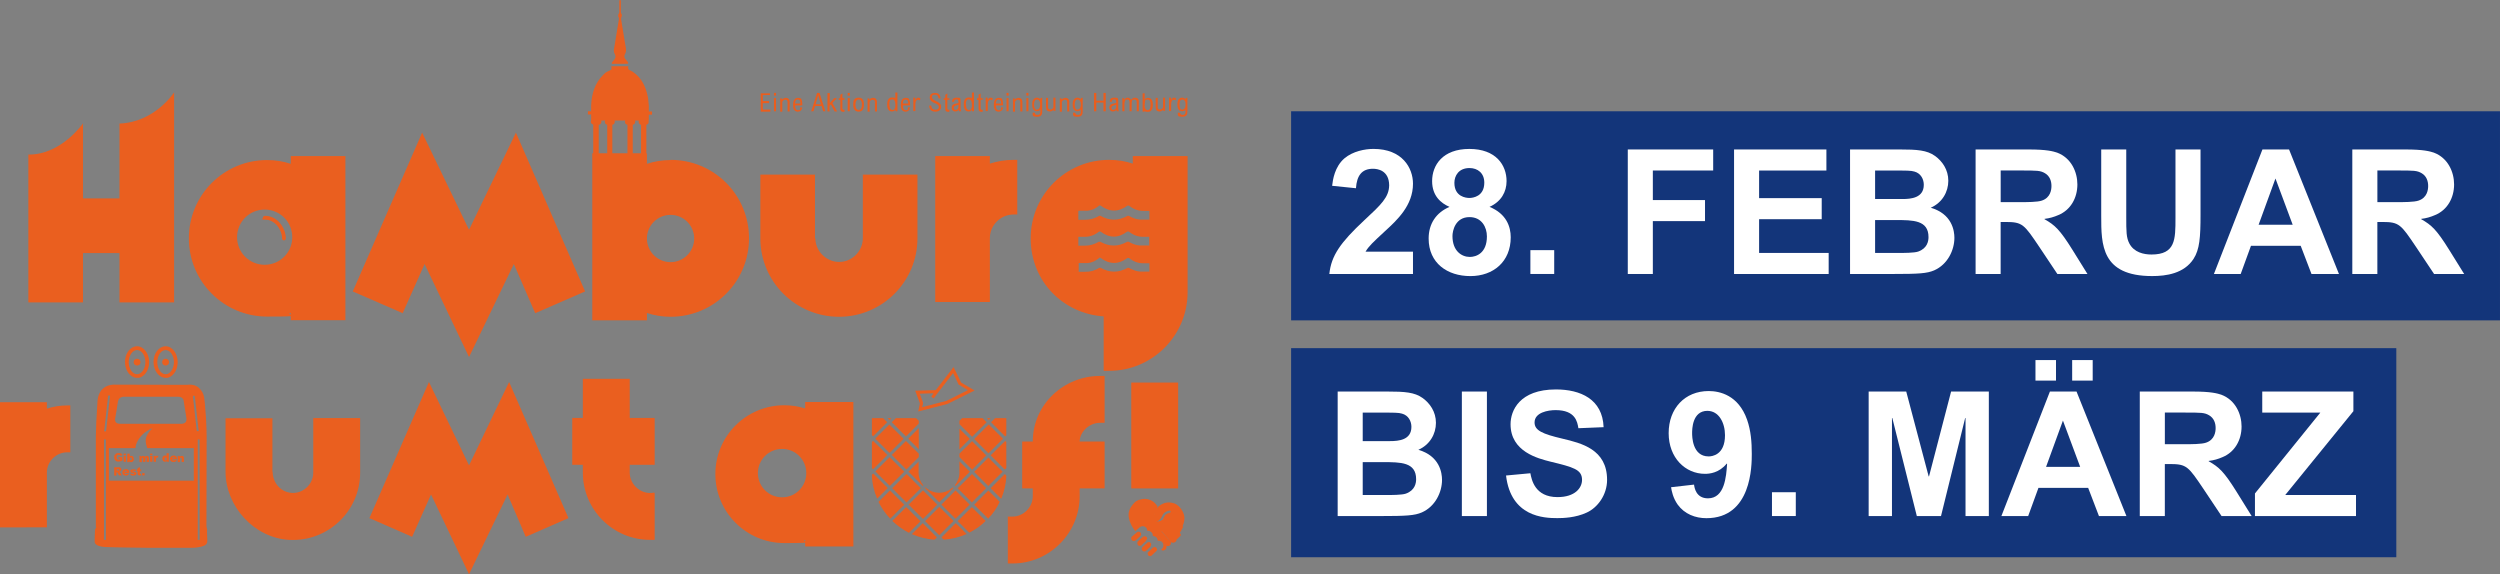 <?xml version="1.0" encoding="UTF-8"?>
<svg xmlns="http://www.w3.org/2000/svg" xmlns:xlink="http://www.w3.org/1999/xlink" id="uuid-1949316f-eb39-4ccc-acc2-9e0de634498a" data-name="Ebene 2" viewBox="0 0 1322.41 303.76">
  <rect x="0" y="0" width="1322.41" height="303.76" fill="#808080" stroke="none"/>
  <defs>
    <style>
      .uuid-2168cf12-a746-4970-b95a-bc4d838e67c8 {
        fill: none;
      }

      .uuid-d6838c94-ef71-47fd-b1e9-2494cb085b76 {
        fill: #13357a;
      }

      .uuid-4f08165c-056f-4ed6-af4c-0adafff992df {
        clip-path: url(#uuid-67ac8758-1161-4df0-84df-ff62760521db);
      }

      .uuid-b6e5f610-ee99-4db5-b759-0a72004ce337 {
        fill: #fff;
      }

      .uuid-695073ef-5aeb-4a35-8623-4d41293c26ef {
        fill: #ea5d1d;
      }

      .uuid-112e43de-bc0e-4e7c-914e-018513fb8bde {
        fill: #ea5f1f;
      }
    </style>
    <symbol id="uuid-1c85ff65-3d13-4b90-89a6-54d223c5f80d" data-name="HRA-Augen 2" viewBox="0 0 27.9 16.8">
      <g>
        <path class="uuid-112e43de-bc0e-4e7c-914e-018513fb8bde" d="M6.4.1C2.9.1,0,3.9,0,8.5s2.9,8.3,6.4,8.3,6.4-3.8,6.4-8.4S9.9,0,6.4,0v.1ZM6.4,14.8c-2.4,0-4.4-2.9-4.4-6.4S4,2,6.4,2s4.4,2.9,4.4,6.4-2,6.4-4.4,6.4Z"></path>
        <path class="uuid-112e43de-bc0e-4e7c-914e-018513fb8bde" d="M21.5.1c-3.5,0-6.4,3.8-6.4,8.4s2.9,8.3,6.4,8.3,6.4-3.8,6.4-8.4S25,0,21.5,0v.1ZM21.5,14.8c-2.4,0-4.4-2.9-4.4-6.4s2-6.4,4.4-6.4,4.4,2.9,4.4,6.4-2,6.4-4.4,6.4Z"></path>
        <circle class="uuid-112e43de-bc0e-4e7c-914e-018513fb8bde" cx="6.4" cy="8.4" r="1.8"></circle>
        <circle class="uuid-112e43de-bc0e-4e7c-914e-018513fb8bde" cx="21.5" cy="8.4" r="1.8"></circle>
      </g>
    </symbol>
    <clipPath id="uuid-67ac8758-1161-4df0-84df-ff62760521db">
      <rect class="uuid-2168cf12-a746-4970-b95a-bc4d838e67c8" x="66.1" y="183.16" width="27.9" height="16.7"></rect>
    </clipPath>
  </defs>
  <g id="uuid-ea2d4dbe-46ca-40f7-a895-2cc14dcfaf47" data-name="Ebene 1">
    <g>
      <path class="uuid-112e43de-bc0e-4e7c-914e-018513fb8bde" d="M63.2,104.86v-39.5c18.8-.7,28.9-16.5,28.9-16.5v111.1h-28.9v-26.1h-19.3v26.1H15v-78.2c17.4.2,28.9-16.5,28.9-16.5v39.7h19.3v-.1Z"></path>
      <polygon class="uuid-112e43de-bc0e-4e7c-914e-018513fb8bde" points="223.3 70.16 248.1 121.56 272.9 70.16 309.5 154.16 283.1 165.66 271.8 139.66 248.1 188.86 224.6 139.66 213 165.66 186.6 154.16 223.3 70.16"></polygon>
      <path class="uuid-112e43de-bc0e-4e7c-914e-018513fb8bde" d="M431.3,126.06c0,6.8,5.8,12.5,12.6,12.5s12.5-5.7,12.5-12.5v-33.7h28.9v33.7c0,22.9-18.6,41.5-41.5,41.5s-41.6-18.5-41.6-41.5v-33.7h28.9v33.7h.2Z"></path>
      <path class="uuid-112e43de-bc0e-4e7c-914e-018513fb8bde" d="M523.6,82.66v3.9c3.9-1.3,8.1-2,12.6-2h1.9v28.9h-1.9c-7.1,0-12.6,5.8-12.6,12.5v33.8h-28.9v-77.2h28.9v.1Z"></path>
      <path class="uuid-112e43de-bc0e-4e7c-914e-018513fb8bde" d="M581.8,198.86h2.5v24.8h-2.5c-5.8,0-10.7,5-10.7,9.9h13.2v24.8h-13.2v4.1c0,19.6-16,35.6-35.5,35.6h-2.5v-24.8h2.5c5.8,0,10.7-5,10.7-10.8v-4.1h-5.6v-24.8h5.6c0-19.8,16.6-34.7,35.5-34.7"></path>
      <path class="uuid-112e43de-bc0e-4e7c-914e-018513fb8bde" d="M598.4,202.36h24.8v56h-24.8v-56h0Z"></path>
      <path class="uuid-112e43de-bc0e-4e7c-914e-018513fb8bde" d="M504.1,197.26l2.8,5.8.2.4.4.2,4.5,2.7-11.4,5.7-12.8,3.3.4-1.7v-.9l-1.7-4.5,8.6-.3h.8l.5-.6,7.8-10.1h-.1ZM504.4,194.16l-9.4,12.2-10.9.3,2.5,6.7-.9,4.3,15.5-4,14.3-7.1-7.1-4.2-4-8.2h0Z"></path>
      <polyline class="uuid-112e43de-bc0e-4e7c-914e-018513fb8bde" points="493.9 210.76 496.1 207.66 494.7 206.66 492.6 209.86"></polyline>
      <rect class="uuid-112e43de-bc0e-4e7c-914e-018513fb8bde" x="517.49" y="226.8" width="10.9" height="10.7" transform="translate(-10.99 437.77) rotate(-45)"></rect>
      <polygon class="uuid-112e43de-bc0e-4e7c-914e-018513fb8bde" points="531.7 233.26 524 240.86 531.5 248.36 532.3 247.56 532.3 233.86 531.7 233.26"></polygon>
      <polygon class="uuid-112e43de-bc0e-4e7c-914e-018513fb8bde" points="507.5 226.76 507.5 237.66 513 232.16 507.5 226.76 507.5 226.76"></polygon>
      <polygon class="uuid-112e43de-bc0e-4e7c-914e-018513fb8bde" points="486 224.06 486 222.56 484.5 221.16 473.9 221.16 471.7 223.36 479.2 230.86 486 224.06"></polygon>
      <polygon class="uuid-112e43de-bc0e-4e7c-914e-018513fb8bde" points="507.5 222.56 507.5 224.36 514.2 231.06 521.9 223.36 519.7 221.16 509 221.16 507.5 222.56"></polygon>
      <path class="uuid-112e43de-bc0e-4e7c-914e-018513fb8bde" d="M480.6,249.56l7.5,7.5.3-.3c-1.5-1.8-2.5-4.2-2.5-6.7v-5.9l-5.4,5.4h.1Z"></path>
      <polygon class="uuid-112e43de-bc0e-4e7c-914e-018513fb8bde" points="521.7 240.86 514.2 233.36 507.5 239.96 507.5 241.76 514.2 248.46 521.7 240.86 521.7 240.86"></polygon>
      <path class="uuid-112e43de-bc0e-4e7c-914e-018513fb8bde" d="M513,249.56l-5.5-5.5v5.9c0,2.5-.9,4.9-2.4,6.7l.4.4,7.5-7.5h0Z"></path>
      <polygon class="uuid-112e43de-bc0e-4e7c-914e-018513fb8bde" points="486 237.66 486 226.46 480.4 232.06 486 237.66"></polygon>
      <path class="uuid-112e43de-bc0e-4e7c-914e-018513fb8bde" d="M514.1,268.16l-7.5,7.5,6.1,6.1c3.2-1.6,6.2-3.7,8.7-6.2l-7.4-7.4h.1Z"></path>
      <path class="uuid-112e43de-bc0e-4e7c-914e-018513fb8bde" d="M470.7,259.46l-6,6c1.6,3.3,3.7,6.3,6.2,8.9l7.4-7.4-7.5-7.5h-.1Z"></path>
      <path class="uuid-112e43de-bc0e-4e7c-914e-018513fb8bde" d="M524,258.26l5.6,5.6c1.6-3.8,2.6-8,2.7-12.3l-.8-.8-7.5,7.5h0Z"></path>
      <path class="uuid-112e43de-bc0e-4e7c-914e-018513fb8bde" d="M522.8,259.46l-7.5,7.5,7.4,7.4c2.5-2.6,4.6-5.6,6.1-8.9l-6-6h0Z"></path>
      <path class="uuid-112e43de-bc0e-4e7c-914e-018513fb8bde" d="M505.5,276.76l-7.5,7.5,1.2,1.2c4.3-.3,8.4-1.3,12.1-3l-5.7-5.7h-.1Z"></path>
      <path class="uuid-112e43de-bc0e-4e7c-914e-018513fb8bde" d="M479.4,268.16l-7.4,7.4c2.6,2.5,5.6,4.6,8.8,6.3l6.1-6.1-7.5-7.5h0v-.1Z"></path>
      <path class="uuid-112e43de-bc0e-4e7c-914e-018513fb8bde" d="M482.4,282.56c3.7,1.6,7.8,2.7,12,2.9l1.2-1.2-7.5-7.5-5.7,5.7h0v.1Z"></path>
      <polygon class="uuid-112e43de-bc0e-4e7c-914e-018513fb8bde" points="461.8 230.86 469.3 223.36 467.1 221.16 461.2 221.16 461.2 230.16 461.9 230.86 461.8 230.86"></polygon>
      <polygon class="uuid-112e43de-bc0e-4e7c-914e-018513fb8bde" points="461.2 233.86 461.2 247.56 461.8 248.26 469.4 240.66 461.8 233.16 461.2 233.86"></polygon>
      <rect class="uuid-112e43de-bc0e-4e7c-914e-018513fb8bde" x="465.18" y="226.72" width="10.6" height="10.7" transform="translate(-26.3 400.65) rotate(-45)"></rect>
      <polygon class="uuid-112e43de-bc0e-4e7c-914e-018513fb8bde" points="469.5 221.16 470.5 222.16 471.5 221.16 469.5 221.16"></polygon>
      <polygon class="uuid-112e43de-bc0e-4e7c-914e-018513fb8bde" points="479.4 248.36 486 241.76 486 239.96 479.2 233.26 471.7 240.66 479.4 248.36 479.4 248.36"></polygon>
      <polygon class="uuid-112e43de-bc0e-4e7c-914e-018513fb8bde" points="531.7 230.86 532.3 230.26 532.3 221.16 526.4 221.16 524.2 223.36 531.7 230.86 531.7 230.86"></polygon>
      <path class="uuid-112e43de-bc0e-4e7c-914e-018513fb8bde" d="M461.8,250.56l-.6.6c.1,4.5,1.1,8.7,2.8,12.6l5.6-5.6-7.7-7.7h0l-.1.1Z"></path>
      <polygon class="uuid-112e43de-bc0e-4e7c-914e-018513fb8bde" points="496.8 285.46 496.7 285.56 496.8 285.56 496.8 285.56 496.8 285.46 496.8 285.46"></polygon>
      <rect class="uuid-112e43de-bc0e-4e7c-914e-018513fb8bde" x="491.52" y="270.3" width="10.7" height="10.6" transform="translate(-49.35 432.07) rotate(-45)"></rect>
      <polygon class="uuid-112e43de-bc0e-4e7c-914e-018513fb8bde" points="523 222.16 524 221.16 522 221.16 523 222.16"></polygon>
      <rect class="uuid-112e43de-bc0e-4e7c-914e-018513fb8bde" x="482.86" y="261.59" width="10.7" height="10.7" transform="translate(-45.76 423.4) rotate(-45)"></rect>
      <rect class="uuid-112e43de-bc0e-4e7c-914e-018513fb8bde" x="474.15" y="252.89" width="10.7" height="10.7" transform="translate(-42.16 414.7) rotate(-45)"></rect>
      <rect class="uuid-112e43de-bc0e-4e7c-914e-018513fb8bde" x="517.45" y="244.26" width="10.7" height="10.6" transform="translate(-23.34 442.77) rotate(-45)"></rect>
      <rect class="uuid-112e43de-bc0e-4e7c-914e-018513fb8bde" x="465.31" y="243.99" width="10.7" height="10.9" transform="translate(-38.53 405.86) rotate(-45)"></rect>
      <rect class="uuid-112e43de-bc0e-4e7c-914e-018513fb8bde" x="508.75" y="252.97" width="10.7" height="10.6" transform="translate(-32.04 439.17) rotate(-45)"></rect>
      <rect class="uuid-112e43de-bc0e-4e7c-914e-018513fb8bde" x="500.14" y="261.63" width="10.6" height="10.6" transform="translate(-40.71 435.58) rotate(-45)"></rect>
      <path class="uuid-112e43de-bc0e-4e7c-914e-018513fb8bde" d="M504.3,258.26l-.4-.4c-1.9,1.7-4.4,2.8-7.1,2.8s-5.3-1.1-7.2-2.8l-.3.3,7.5,7.5,7.5-7.5h0v.1Z"></path>
      <path class="uuid-112e43de-bc0e-4e7c-914e-018513fb8bde" d="M24.8,212.76v3.4c3.4-1.1,6.9-1.7,10.8-1.7h1.6v24.8h-1.6c-6.1,0-10.8,5-10.8,10.7v29H0v-66.2h24.8Z"></path>
      <path class="uuid-112e43de-bc0e-4e7c-914e-018513fb8bde" d="M144.2,249.46c0,4.3,2.3,8.3,6.1,10.2,7.5,3.6,15.4-2.2,15.4-9.6v-28.9h24.8v28.9c0,20.4-17.2,36.7-37.7,35.5-18.4-1.1-33.5-17.7-33.5-36.1v-28.2h24.8v28.3h0l.1-.1Z"></path>
      <polygon class="uuid-112e43de-bc0e-4e7c-914e-018513fb8bde" points="226.9 202.06 248.1 246.16 269.3 202.06 300.7 274.06 278.1 283.96 268.5 261.56 248.1 303.76 228 261.56 218 283.96 195.4 274.06 226.9 202.06"></polygon>
      <path class="uuid-112e43de-bc0e-4e7c-914e-018513fb8bde" d="M308.3,200.36h24.8v20.7h13.2v24.8h-13.2v4.1c0,6.6,6.3,12,12.9,10.6l.3.2v24.8h-2.5c-19.6,0-35.5-16-35.5-35.6v-4.1h-5.6v-24.8h5.6v-20.7h0Z"></path>
      <path class="uuid-112e43de-bc0e-4e7c-914e-018513fb8bde" d="M599.2,82.66v3.9c-3.8-1.3-8-2-12.5-2-22.9,0-41.5,18.5-41.5,41.5s17.4,39.9,38.6,41.3v28.8h2.9c22.8,0,41.5-18.6,41.5-41.6v-72h-28.9l-.1.1ZM570.6,111.46h4.7c2.2-.2,4.3-1.1,6.1-2.7.3-.2.5-.2.8,0,4.7,3.5,9.5,3.5,14.2,0h.8c2.3,1.9,4.8,2.8,7.5,2.8h3.3v4.6h-4.9c-2.1-.1-4.1-.9-6-2h-.7c-4.8,2.7-9.5,2.7-14.3,0h-.7c-2.4,1.5-4.9,2.1-7.6,2.1h-3.4v-4.6h0l.2-.2ZM570.6,125.26h3.2c2.8,0,5.3-.9,7.6-2.8h.7c4.7,3.6,9.5,3.6,14.2,0h.8c2.3,1.9,4.8,2.8,7.5,2.8h3.3v4.6h-4.9c-2.1-.1-4.1-.9-6-2h-.7c-4.8,2.7-9.5,2.7-14.3,0h-.7c-2.4,1.4-4.9,2.1-7.5,2.1h-3.4v-4.6h0l.2-.1ZM608.1,143.66h-4.9c-2.1-.1-4.1-.9-6-2h-.7c-4.8,2.7-9.5,2.7-14.3,0h-.7c-2.4,1.5-4.9,2.2-7.6,2.1h-3.3v-4.6h4.7c2.2-.2,4.3-1.1,6.1-2.7.3-.3.5-.2.8,0,4.7,3.5,9.5,3.5,14.2,0h.8c2.3,1.9,4.8,2.8,7.5,2.8h3.3v4.6l.1-.2Z"></path>
      <path class="uuid-112e43de-bc0e-4e7c-914e-018513fb8bde" d="M425.9,212.56v3.5c-3.5-1.1-7.1-1.7-11-1.7-20.2,0-36.5,16.3-36.5,36.4s16.3,36.5,36.5,36.5,7.5-.6,11-1.7v3.5h25.5v-76.4h-25.5v-.1ZM413.7,263.06c-7.1,0-12.8-5.7-12.8-12.8s5.7-12.8,12.8-12.8,12.8,5.7,12.8,12.8-5.7,12.8-12.8,12.8Z"></path>
      <path class="uuid-112e43de-bc0e-4e7c-914e-018513fb8bde" d="M609.5,289.76h0l-.4.4-.4.4-1,.9h0l1-.9.2-.2.2-.2.3-.3h0l.1-.1Z"></path>
      <path class="uuid-112e43de-bc0e-4e7c-914e-018513fb8bde" d="M606.8,287.06h0l-2.2,2-.2.2.2-.2,2.2-2Z"></path>
      <polygon class="uuid-112e43de-bc0e-4e7c-914e-018513fb8bde" points="608.4 289.26 607.9 289.66 606.7 290.76 606.7 290.76 607.9 289.66 608.4 289.26 608.4 289.26"></polygon>
      <path class="uuid-112e43de-bc0e-4e7c-914e-018513fb8bde" d="M606,286.26h0l-2.3,2.1h-.1v.1h.1c0-.1,2-1.9,2-1.9l.3-.3h0Z"></path>
      <path class="uuid-112e43de-bc0e-4e7c-914e-018513fb8bde" d="M603.7,288.26h-.1v.1h.1v-.1ZM604.6,289.06l-.2.2.2-.2h0Z"></path>
      <path class="uuid-112e43de-bc0e-4e7c-914e-018513fb8bde" d="M606,286.26l-.3.3-2,1.8h-.1v.1h.1c0-.1,2.3-2.2,2.3-2.2h0ZM609.4,289.86l-.3.3-.2.2.2-.2h0l.3-.3h0Z"></path>
      <path class="uuid-112e43de-bc0e-4e7c-914e-018513fb8bde" d="M612.1,290.56c0,.4-.2.7-.4.9l-.3.3-.9.8-.5.5-.4.4-.4.4h0c-.3.2-.6.3-.9.3-.2,0-.3,0-.5-.1-.2,0-.3-.2-.4-.3-.3-.4-.4-.9-.3-1.3,0-.2.2-.3.3-.5h0l.4-.3h0l1-.9.4-.4.4-.4h0l.3-.3c.2-.2.6-.3.9-.3s0,0,0,0c.4,0,.7.2.9.5s.4.6.3,1l.1-.3Z"></path>
      <path class="uuid-112e43de-bc0e-4e7c-914e-018513fb8bde" d="M608.8,288.86l-.1.1-.3.3-.4.4-1.2,1.1-.4.4-.2.2s-.2.1-.3.2c-.2.1-.4.2-.7.1-.2,0-.3,0-.5-.1-.2,0-.3-.2-.4-.3-.2-.3-.4-.6-.3-1v-.2c0-.2.1-.4.2-.5,0,0,.1-.1.2-.2h0l.2-.2,2.2-2-2.2,2-.2.2.2-.2,2.2-2h0c.2-.3.6-.4.9-.4s0,0,0,0h.3c.2,0,.4.2.6.4.5.5.4,1.3,0,1.8l.2-.1Z"></path>
      <path class="uuid-112e43de-bc0e-4e7c-914e-018513fb8bde" d="M606.5,285.26c0,.3-.2.7-.4.9h0l-.3.3-2,1.8h-.1v.1h0c0,.1-.1.2-.2.2-.2.1-.4.2-.7.2h0c-.4,0-.7-.2-.9-.5-.2-.2-.3-.5-.3-.8h0c0-.2,0-.5.1-.7,0-.2.2-.3.3-.5h0l2.6-2.3c.6-.5,1.4-.4,1.9.1.2.3.4.6.3,1l-.3.2Z"></path>
      <path class="uuid-112e43de-bc0e-4e7c-914e-018513fb8bde" d="M603.1,283.66l-2.2,2-.3.3h-.1c-.2.1-.4.2-.6.2h-.3c-.4,0-.7-.2-.9-.5-.3-.3-.4-.8-.3-1.2h0c0-.2.1-.4.3-.6,0,0,0-.1.1-.1l.3-.2,2.3-2c.6-.5,1.4-.4,1.9.1.5.6.4,1.4-.1,1.9l-.1.1Z"></path>
      <path class="uuid-112e43de-bc0e-4e7c-914e-018513fb8bde" d="M625.9,278.56l-.6,1.2c-.2.4-.4.7-.6,1.1-.5.8-1.2,1.7-1.9,2.6h0l-4.6-5.3-3-3.7c.2-.4.5-.8.7-1.3.7-1.5,2.8-1.9,2.8-1.9.3,0,.5-.3.5-.7,0-.3-.3-.5-.6-.5,0,0-.4,0-.8.2-.9.3-2.3.9-2.9,2.3-.1.3-.3.6-.4.8-.1.2-.2.4-.3.5-.1.2-.2.3-.3.5-.5.6-.9.9-.9.9h0s-.1.1-.4.3c-.1.1-.3.2-.5.4-.5.3-1.2.7-2,.8-.4,0-.6,0-.8-.2,0,0-.1-.2-.2-.3v-.5c0-.3.2-.7.2-.9,0-.1.2-.3.3-.6.2-.5.6-1.2.8-1.9.1-.4.3-.8.3-1.1,0-.2.1-.5.2-.6v-.6c0-.1.1-.2.2-.3h0c.2-.2.7-.8,1.1-1.2l.3-.3h0c.5-.6,1.1-1.1,1.8-1.4,1.2-.7,2.6-1.1,4-1.1h0c.9,0,1.8.2,2.7.5h.2c.9.4,1.7.9,2.4,1.6h0c.2.3.5.6.7.8h0c.9,1.1,1.5,2.2,1.9,3.4.1.5.2.9.3,1.4h0c.1,1.5-.2,3.2-1,4.9l.4.2Z"></path>
      <path class="uuid-112e43de-bc0e-4e7c-914e-018513fb8bde" d="M622.3,285.46v.3c0,.4-.3.7-.6.9-.2.2-.5.3-.8.4h-.8c-.2,0-.4-.1-.6-.3-.1,0-.2-.2-.3-.3h0l-4.7-5.4h-.1v.1h0l4.7,5.3h0c.1.1.2.3.3.4h0c0,.3,0,.6-.1.9,0,.2-.3.5-.5.7s-.5.4-.8.4h-.9s-.2-.2-.3-.2l-4.7-5.4h0v.1h0l4.7,5.4s.1.1.2.2h0v.1h0v.6c0,.4-.3.8-.6,1.1-.4.3-.8.5-1.3.4h-.2c-.2,0-.4-.1-.6-.3h0v-.2l.3-.3c.5-.4.8-1.1.8-1.7,0-.7-.2-1.3-.6-1.8-.4-.5-1-.8-1.7-.8h-.7c0-.6-.2-1.2-.6-1.7-.2-.2-.3-.3-.5-.4-.4-.2-.8-.4-1.2-.4h-.3v-.1c0-.7-.2-1.3-.6-1.8-.6-.7-1.5-.9-2.3-.8,0-.6-.2-1.2-.6-1.7-.9-1-2.5-1.1-3.5-.2l-2.3,2c-.5-.6-.9-1.3-1.3-1.9-.2-.3-.4-.7-.6-1l-.6-1.3c-.8-1.8-1.1-3.4-1-5h0c0-.5.1-1,.3-1.5.3-1.2,1-2.3,1.9-3.4h0c.2-.3.5-.5.7-.8h0c.7-.8,1.6-1.3,2.5-1.7h.3c.9-.3,1.7-.5,2.7-.5h0c1.4,0,2.8.4,4,1.1s2.2,1.8,2.9,3h0c-.2.3-.3.7-.4,1.2,0,.3-.2.6-.3,1-.2.6-.6,1.3-.8,1.8-.2.3-.3.6-.3.7-.1.4-.3,1.2-.3,1.2h0s0,.9.5,1.5c.3.4.8.5,1.4.5s.2,0,.3,0c1.1,0,2.1-.7,2.8-1.1.4-.3.7-.6.8-.7,0,0,.4-.4.8-.9l2.8,3.5h0l4.6,5.3s0,.1.1.2c.1.2.2.4.3.6v.5l-2.3,2.2Z"></path>
      <path class="uuid-112e43de-bc0e-4e7c-914e-018513fb8bde" d="M609.5,289.76h0l-.4.4h0l.3-.3h0l.1-.1Z"></path>
      <polygon class="uuid-112e43de-bc0e-4e7c-914e-018513fb8bde" points="607.94 289.68 608.39 289.28 608.39 289.28 607.94 289.68"></polygon>
      <path class="uuid-112e43de-bc0e-4e7c-914e-018513fb8bde" d="M606.8,287.06h0l-2.2,2-.2.2.2-.2,2.2-2Z"></path>
      <path class="uuid-112e43de-bc0e-4e7c-914e-018513fb8bde" d="M153.8,82.76v3.9c-3.9-1.3-8.1-2-12.5-2-22.9,0-41.4,18.5-41.4,41.4s18.5,41.4,41.4,41.4,8.6-.7,12.5-2v3.9h28.9v-86.8h-28.9v.2ZM140,140.06c-8.1,0-14.6-6.5-14.6-14.6s6.5-14.6,14.6-14.6,14.6,6.5,14.6,14.6-6.5,14.6-14.6,14.6Z"></path>
      <path class="uuid-112e43de-bc0e-4e7c-914e-018513fb8bde" d="M150.2,127.16h0c-.6,0-1-.5-1-1,0-2.5-1.2-5.4-3.1-7.4-1.2-1.2-3.2-2.6-6-2.6s-1-.4-1-1,.4-1,1-1c2.8,0,5.4,1.1,7.4,3.2,2.3,2.3,3.7,5.7,3.7,8.8,0,.5-.5,1-1,1h0Z"></path>
      <g class="uuid-4f08165c-056f-4ed6-af4c-0adafff992df">
        <use width="27.9" height="16.8" transform="translate(66.1 199.96) scale(1 -1)" xlink:href="#uuid-1c85ff65-3d13-4b90-89a6-54d223c5f80d"></use>
      </g>
      <path class="uuid-112e43de-bc0e-4e7c-914e-018513fb8bde" d="M109.7,280.16c-.1-.3-.5-.8-.5-2.3s.1-45.6.1-45.6c0,0,.1-8.2-.9-18.5-.4-2.6,0-5.7-3.3-8.7-2.5-2.2-6.1-1.5-6.1-1.5-3.4,0-38.1-.1-38.1-.1,0,0-8.3-.8-9.3,8.3-.6,8.6-.9,15.9-.9,19.1v47.6c0,.5.5.8-.3,1.2-.2.4-.4,6.7-.3,7.2.3,1.4,2.2,2.3,5.8,2.5,3.5.2,22.9.4,22.9.4h22.5s7.7,0,8.2-2.7c.4-.6-.1-4.2,0-7.1l.2.2ZM60.9,221.46s1.1-6.2,1.5-9.1c.5-2.9,3.7-2.5,3.7-2.5h28.1c3.1,0,3,2.5,3,2.5,0,0,.9,5.8,1.4,8.8s-2.4,3-2.4,3h-32.8c-3.1,0-2.5-2.7-2.5-2.7ZM57.2,209.26h1c0,.1-2.1,18.9-2.1,18.9h-1c0-.1,2.1-18.9,2.1-18.9ZM56,285.56h-1v-53.1h1v53.1ZM102.5,254.26h-44.9v-17.2h14.1v-.7s.7-6.3,8.9-9.9c-3.1,3.6-4.6,5.4-2.7,10.6h24.6v17.2h0ZM102,209.36h1c0-.1,2.1,18.7,2.1,18.7h-1c0,.1-2.1-18.7-2.1-18.7ZM105.6,285.56h-1v-53.1h1v53.1Z"></path>
      <g>
        <path class="uuid-112e43de-bc0e-4e7c-914e-018513fb8bde" d="M62.6,242.66v-.9h2.1v1.8c-.4.3-.7.4-1,.5-.3,0-.7.1-1.1.1s-.9,0-1.2-.3-.6-.4-.7-.8c-.2-.3-.3-.7-.3-1.2s0-.9.3-1.2.5-.6.8-.8c.3-.1.7-.2,1.2-.2s.8,0,1.1.1.4.2.6.4.3.4.4.7l-1.3.2c0-.2-.1-.3-.3-.4-.1,0-.3-.1-.5-.1-.3,0-.5.1-.7.3s-.3.5-.3,1,0,.8.3,1,.4.3.7.3h.4c.1,0,.3-.1.5-.2v-.4h-.9l-.1.1Z"></path>
        <path class="uuid-112e43de-bc0e-4e7c-914e-018513fb8bde" d="M65.4,239.96h1.2v.8h-1.2v-.8ZM65.4,241.16h1.2v3.1h-1.2v-3.1Z"></path>
        <path class="uuid-112e43de-bc0e-4e7c-914e-018513fb8bde" d="M67.4,239.96h1.2v1.5c.1-.1.3-.2.4-.3h.5c.4,0,.7.1.9.4s.4.7.4,1.2,0,.6-.2.9-.3.5-.5.6-.4.2-.7.2-.4,0-.6-.1c-.1,0-.3-.2-.4-.4v.5h-1.1v-4.3l.1-.2ZM68.6,242.66c0,.3,0,.5.2.6,0,.1.2.2.4.2s.3,0,.4-.2c0-.1.1-.3.1-.6s0-.4-.1-.5c0-.1-.2-.2-.3-.2s-.3,0-.4.2c-.1.1-.2.3-.2.5h-.1Z"></path>
        <path class="uuid-112e43de-bc0e-4e7c-914e-018513fb8bde" d="M73.4,241.16h1.1v.5c.2-.2.3-.3.5-.4s.4-.1.6-.1.4,0,.6.1c.1,0,.3.2.4.4.2-.2.4-.3.5-.4.2,0,.3-.1.6-.1s.6,0,.8.3c.2.2.3.5.3.9v2h-1.2v-2.1c0-.1-.2-.2-.3-.2s-.3,0-.3.2c0,.1-.1.3-.1.5v1.6h-1.2v-2s0-.1-.1-.2h-.2c-.1,0-.3,0-.3.2,0,.1-.1.3-.1.5v1.6h-1.2v-3.1l-.4-.2Z"></path>
        <path class="uuid-112e43de-bc0e-4e7c-914e-018513fb8bde" d="M79.4,239.96h1.2v.8h-1.2v-.8ZM79.4,241.16h1.2v3.1h-1.2v-3.1Z"></path>
        <path class="uuid-112e43de-bc0e-4e7c-914e-018513fb8bde" d="M81.4,241.16h1.1v.5c.1-.2.2-.4.3-.5.1,0,.3-.1.4-.1s.4,0,.6.2l-.4.8h-.3c-.2,0-.3,0-.4.2s-.2.5-.2,1v1h-1.2v-3.1h.1Z"></path>
        <path class="uuid-112e43de-bc0e-4e7c-914e-018513fb8bde" d="M89.3,239.96v4.3h-1.1v-.5c-.2.2-.3.3-.4.4-.2,0-.4.1-.6.1-.4,0-.7-.2-1-.5-.2-.3-.3-.7-.3-1.2s.1-.9.4-1.2c.2-.3.6-.4.9-.4h.5c.2,0,.3.2.4.3v-1.5h1.2v.2ZM88.1,242.66c0-.2,0-.4-.2-.5s-.2-.2-.4-.2-.3,0-.3.2-.1.3-.1.6,0,.4.1.6c0,.1.2.2.4.2s.3,0,.4-.2.2-.3.2-.6l-.1-.1Z"></path>
        <path class="uuid-112e43de-bc0e-4e7c-914e-018513fb8bde" d="M93.5,242.96h-2.4c0,.2,0,.3.2.4.1.1.3.2.5.2h.3s.1-.1.2-.2h1.2c-.2.4-.4.6-.7.8s-.6.2-1.1.2-.7,0-1-.2-.4-.3-.6-.6-.2-.6-.2-.9c0-.5.2-.9.5-1.2s.7-.5,1.3-.5.8,0,1.1.2.5.3.6.6.2.6.2,1h0l-.1.2ZM92.3,242.36c0-.2,0-.4-.2-.5-.1,0-.2-.1-.4-.1s-.3,0-.5.2c0,0-.1.2-.1.4h1.2Z"></path>
        <path class="uuid-112e43de-bc0e-4e7c-914e-018513fb8bde" d="M94,241.16h1.1v.5c.2-.2.3-.4.5-.4s.4-.1.6-.1.6,0,.8.3c.2.2.3.5.3.9v2h-1.2v-1.7c0-.2,0-.3-.1-.4s-.2-.1-.3-.1-.3,0-.4.2-.1.3-.1.6v1.5h-1.2v-3.3Z"></path>
        <path class="uuid-112e43de-bc0e-4e7c-914e-018513fb8bde" d="M60.4,251.46v-4.3h2.2c.4,0,.7,0,.9.1s.4.2.5.4.2.4.2.7,0,.4-.2.6-.2.3-.4.4c-.1,0-.3.1-.5.2.2,0,.3.1.3.2l.2.2c0,.1.2.2.2.3l.6,1.2h-1.5l-.7-1.3c0-.2-.2-.3-.2-.3h-.4v1.7h-1.3l.1-.1ZM61.8,248.86h1s.2,0,.2-.1v-.2c0-.1,0-.2-.1-.3s-.3-.1-.5-.1h-.6v.9-.2Z"></path>
        <path class="uuid-112e43de-bc0e-4e7c-914e-018513fb8bde" d="M68.3,250.16h-2.4c0,.2,0,.3.2.4.1.1.3.2.5.2h.3l.2-.2h1.2c-.2.4-.4.6-.7.8s-.6.2-1.1.2-.7,0-1-.2-.4-.3-.6-.6c-.2-.3-.2-.6-.2-.9,0-.5.2-.9.5-1.2s.7-.5,1.3-.5.8,0,1.1.2.5.3.6.6.2.6.2,1h0l-.1.2ZM67.1,249.56c0-.2,0-.4-.2-.5-.1,0-.2-.1-.4-.1s-.3,0-.5.2c0,0-.1.2-.1.4h1.2Z"></path>
        <path class="uuid-112e43de-bc0e-4e7c-914e-018513fb8bde" d="M68.7,250.56h1.2l.2.2c.1.1.2,0,.4,0s.3,0,.4-.1c0,0,.1-.1.1-.2s0-.2-.1-.2c0,0-.2,0-.5-.1-.4,0-.7-.1-.9-.2-.2,0-.3-.2-.4-.3-.1-.1-.2-.3-.2-.5s0-.4.2-.5.3-.3.5-.3.5-.1.8-.1h.8c.2,0,.3.1.4.3s.2.3.3.5h-1.1l-.1-.1h-.6v.2q0,.1.1.2c.1.1.2,0,.5.1.4,0,.7.1.9.2s.3.2.4.3c.1.1.2.3.2.5s0,.4-.2.5c-.1.2-.3.3-.5.4s-.6.2-1,.2-1,0-1.2-.2-.4-.4-.5-.7l-.1-.1Z"></path>
        <path class="uuid-112e43de-bc0e-4e7c-914e-018513fb8bde" d="M74,247.16v1.2h.7v.9h-.7v1.4h.6v.8h-.7c-.2,0-.5,0-.7-.1s-.2-.2-.3-.3c0-.2-.1-.4-.1-.8v-1.1h-.4v-.9h.4v-.6l1.2-.6v.1Z"></path>
        <path class="uuid-112e43de-bc0e-4e7c-914e-018513fb8bde" d="M75.2,250.26h1.3v1.2h-1.3v-1.2Z"></path>
      </g>
      <path class="uuid-112e43de-bc0e-4e7c-914e-018513fb8bde" d="M354.7,84.66c-4.4,0-8.6.7-12.5,2v-5.5h-.3v-15.2h.3c.8-.4,1.2-1.2.8-2.2h.2v-3.1h1.7v-1.7h-1.7v-3c-.2-1.4-.2-2.8-.4-4.1-1-5.6-3.2-10.6-8.1-13.9-1.4-1-2.9-.7-2.3-2.9h-9.1c.8,2.2-.7,2-2.2,2.9-.8.4-1.5,1.1-2.1,1.7-4.4,4.4-6,9.9-6.3,16v3.2h-1.7v1.7h1.7v3.1h0c-.5,1.1.2,2,.9,2.2h.2v15.2h-.5v88.4h28.9v-3.9c3.9,1.3,8.1,2,12.5,2,22.9,0,41.5-18.5,41.5-41.5s-18.5-41.5-41.5-41.5v.1ZM321.1,81.06h-4.4v-15.1h.4c.7-.3,1.3-1.2.9-2.2h2.1c-.5,1,.1,1.9.8,2.2h.3v15.2l-.1-.1ZM331.8,81.06h-7.9v-15.1h.3c.8-.3,1.2-1.2.9-2.2h5.6c-.4,1.1.1,1.9.9,2.2h.3v15.2l-.1-.1ZM339,81.06h-4.3v-15.1h.3c.7-.3,1.3-1.2.9-2.2h2c-.3,1.1.2,2,1,2.2h.2v15.2l-.1-.1ZM354.7,138.66c-6.9,0-12.5-5.6-12.5-12.5s5.6-12.5,12.5-12.5,12.5,5.6,12.5,12.5-5.6,12.5-12.5,12.5Z"></path>
      <path class="uuid-112e43de-bc0e-4e7c-914e-018513fb8bde" d="M324.3,33.76h7.1c1.2,0,1.2-.6,0-1.8s-1.43-2.37-.7-3.5c.7-1.4.4-2.7.4-2.7-.7-4.4-2.2-13.3-2.6-15.8,0-.4.3-1.2.3-1.2,0,0,.3-.7,0-1.2-.2-.4-.4-.8-.4-1.2V.36c-.4-.8-.8,0-.8,0v6c0,.4-.2.7-.5,1.3-.2.6,0,1.2,0,1.2,0,0,.4.8.3,1.2-.4,2.5-1.9,11.4-2.6,15.8,0,0-.4,1.4.4,2.7.67,1.2.43,2.37-.7,3.5-1.2,1.2-1.2,1.8,0,1.8l-.2-.1Z"></path>
      <path class="uuid-695073ef-5aeb-4a35-8623-4d41293c26ef" d="M407.3,49.16v1.1h-3.8v3.2h3.3v1.1h-3.3v3.4h4v1.1h-5.1v-9.7h5l-.1-.2Z"></path>
      <path class="uuid-695073ef-5aeb-4a35-8623-4d41293c26ef" d="M410.5,49.16v1.4h-1.1v-1.4h1.1ZM410.5,51.86v7h-1.1v-7s1.1,0,1.1,0Z"></path>
      <path class="uuid-695073ef-5aeb-4a35-8623-4d41293c26ef" d="M413.6,51.86v1.1h0v-.2c.6-.6,1.2-1,2.1-1,2,0,2,1.8,2,2.4v4.8h-1.1v-4.4c0-.4,0-1-.1-1.2s-.4-.6-1.1-.6c-1.1,0-1.5.9-1.6,1.2v5.1h-1.1v-7h1l-.1-.2Z"></path>
      <path class="uuid-695073ef-5aeb-4a35-8623-4d41293c26ef" d="M424.4,56.66c-.2,1.5-1,2.4-2.4,2.4-2.2,0-2.5-2.1-2.5-3.6s.4-3.7,2.5-3.7,1.9.8,2.2,1.6c.1.4.2.8.2,2.4h-3.8c0,.8.1,2.5,1.4,2.5s1.2,0,1.3-1.5h1.1v-.1ZM423.4,54.76c0-.5,0-2.1-1.4-2.1s-1.4,1.6-1.4,2.1h2.8Z"></path>
      <path class="uuid-695073ef-5aeb-4a35-8623-4d41293c26ef" d="M433.5,49.16l3.1,9.7h-1.2l-.8-2.8h-3.4l-.9,2.8h-1.2l3.1-9.7h1.4-.1ZM434.2,55.16l-1.4-4.8h0l-1.4,4.8h2.8Z"></path>
      <path class="uuid-695073ef-5aeb-4a35-8623-4d41293c26ef" d="M438.9,49.16v5.4l2.4-2.7h1.4l-2.4,2.6,2.5,4.5h-1.3l-2-3.7-.7.7v3h-1.1v-9.7h1.1l.1-.1Z"></path>
      <path class="uuid-695073ef-5aeb-4a35-8623-4d41293c26ef" d="M446.7,51.86v.9h-1.1v4.2c0,.7,0,1.1.7,1.1s.3,0,.4,0v1s-.3.1-.6.1c-1.1,0-1.6-.5-1.6-1.5v-4.8h-.8v-.9h.8v-1.8l1.1-.7v2.5h1.1v-.1Z"></path>
      <path class="uuid-695073ef-5aeb-4a35-8623-4d41293c26ef" d="M449.5,49.16v1.4h-1.1v-1.4h1.1ZM449.5,51.86v7h-1.1v-7s1.1,0,1.1,0Z"></path>
      <path class="uuid-695073ef-5aeb-4a35-8623-4d41293c26ef" d="M457,55.36c0,.9-.1,2-.8,2.9-.3.4-.9.8-2,.8-2.2,0-2.9-1.7-2.9-3.8s.4-3.6,2.9-3.6,2.8,2,2.8,3.7ZM454.2,58.16c1.7,0,1.7-2.2,1.7-2.9s0-2.6-1.7-2.6-1.7,2.3-1.7,2.7,0,2.8,1.7,2.8Z"></path>
      <path class="uuid-695073ef-5aeb-4a35-8623-4d41293c26ef" d="M459.8,51.86v1.1h0v-.2c.6-.6,1.2-1,2.1-1,2,0,2,1.8,2,2.4v4.8h-1.1v-4.4c0-.4,0-1-.1-1.2s-.4-.6-1.1-.6c-1.1,0-1.5.9-1.6,1.2v5.1h-1.1v-7h1l-.1-.2Z"></path>
      <path class="uuid-695073ef-5aeb-4a35-8623-4d41293c26ef" d="M474.7,58.86h-1v-.9h0c-.2.3-.7,1-1.9,1-2.5,0-2.5-2.9-2.5-3.7s0-3.7,2.5-3.7,1.6.6,1.8.9h0v-3.5h1.1v9.9ZM470.5,55.26c0,.8,0,2.9,1.5,2.9s1.1-.4,1.3-.9c.3-.5.3-1.1.3-1.5s0-1.3-.2-2-.6-1.2-1.5-1.2c-1.5,0-1.5,2-1.5,2.7h.1Z"></path>
      <path class="uuid-695073ef-5aeb-4a35-8623-4d41293c26ef" d="M481.4,56.66c-.2,1.5-1,2.4-2.4,2.4-2.2,0-2.5-2.1-2.5-3.6s.4-3.7,2.5-3.7,1.9.8,2.2,1.6c.1.4.2.8.2,2.4h-3.8c0,.8.1,2.5,1.4,2.5s1.2,0,1.3-1.5h1.1v-.1ZM480.4,54.76c0-.5,0-2.1-1.4-2.1s-1.4,1.6-1.4,2.1h2.8Z"></path>
      <path class="uuid-695073ef-5aeb-4a35-8623-4d41293c26ef" d="M484.1,51.86v1.2h0c.4-.7.7-1.4,1.5-1.4s.8.2,1.3.4l-.4,1c-.4-.2-.6-.3-.9-.3-1.3,0-1.4,1.7-1.4,2.6v3.4h-1.1v-7.1h1v.2Z"></path>
      <path class="uuid-695073ef-5aeb-4a35-8623-4d41293c26ef" d="M496.4,51.96c0-.5-.2-1.9-1.8-1.9s-1.6.7-1.6,1.4.7,1.3,1.9,1.9c1.7.8,2.9,1.4,2.9,3s-1,2.7-3.1,2.7c-3,0-3.2-2.5-3.2-3.2h1.1c0,1,.6,2.2,2.2,2.2s1.8-.9,1.8-1.5c0-1-.9-1.5-2.1-2-1.2-.5-2.7-1.2-2.7-2.9s1-2.5,2.8-2.5,1.9.6,2.2.9c.6.7.6,1.4.7,2h-1.1v-.1Z"></path>
      <path class="uuid-695073ef-5aeb-4a35-8623-4d41293c26ef" d="M502.2,51.86v.9h-1.1v4.2c0,.7,0,1.1.7,1.1s.3,0,.4,0v1s-.3.1-.6.1c-1.1,0-1.6-.5-1.6-1.5v-4.8h-.8v-.9h.8v-1.8l1.1-.7v2.5h1.1v-.1Z"></path>
      <path class="uuid-695073ef-5aeb-4a35-8623-4d41293c26ef" d="M507.3,58.86c0-.2-.1-.3-.2-.8-.3.4-.8.9-1.9.9s-1.8-.9-1.8-2c0-1.5,1-1.9,2-2.1s1.1-.2,1.6-.4v-.6c0-1.1-.5-1.3-1-1.3-1.2,0-1.2.7-1.3,1.3h-1.1c0-1.2.4-2.2,2.4-2.2s2.1,0,2.1,2.1v3.4c0,.1,0,1.1.4,1.7h-1.2ZM507,55.46h-.2c-.5.2-.6.2-1.3.4-.1,0-1,.4-1,1.2s.7,1.1,1,1.1,1.5-.2,1.5-2.1v-.7.1Z"></path>
      <path class="uuid-695073ef-5aeb-4a35-8623-4d41293c26ef" d="M515.2,58.86h-1v-.9h0c-.2.3-.7,1-1.9,1-2.5,0-2.5-2.9-2.5-3.7s0-3.7,2.5-3.7,1.6.6,1.8.9h0v-3.5h1.1v9.9ZM511,55.26c0,.8,0,2.9,1.5,2.9s1.1-.4,1.3-.9c.3-.5.3-1.1.3-1.5s0-1.3-.2-2-.6-1.2-1.5-1.2c-1.5,0-1.5,2-1.5,2.7h.1Z"></path>
      <path class="uuid-695073ef-5aeb-4a35-8623-4d41293c26ef" d="M519.8,51.86v.9h-1.1v4.2c0,.7,0,1.1.7,1.1s.3,0,.4,0v1s-.3.1-.6.1c-1.1,0-1.6-.5-1.6-1.5v-4.8h-.8v-.9h.8v-1.8l1.1-.7v2.5h1.1v-.1Z"></path>
      <path class="uuid-695073ef-5aeb-4a35-8623-4d41293c26ef" d="M522.4,51.86v1.2h0c.4-.7.7-1.4,1.5-1.4s.8.2,1.3.4l-.4,1c-.4-.2-.6-.3-.9-.3-1.3,0-1.4,1.7-1.4,2.6v3.4h-1.1v-7.1h1v.2Z"></path>
      <path class="uuid-695073ef-5aeb-4a35-8623-4d41293c26ef" d="M530.6,56.66c-.2,1.5-1,2.4-2.4,2.4-2.2,0-2.5-2.1-2.5-3.6s.4-3.7,2.5-3.7,1.9.8,2.2,1.6c.1.4.2.8.2,2.4h-3.8c0,.8.1,2.5,1.4,2.5s1.2,0,1.3-1.5h1.1v-.1ZM529.6,54.76c0-.5,0-2.1-1.4-2.1s-1.4,1.6-1.4,2.1h2.8Z"></path>
      <path class="uuid-695073ef-5aeb-4a35-8623-4d41293c26ef" d="M533.5,49.16v1.4h-1.1v-1.4h1.1ZM533.5,51.86v7h-1.1v-7s1.1,0,1.1,0Z"></path>
      <path class="uuid-695073ef-5aeb-4a35-8623-4d41293c26ef" d="M536.7,51.86v1.1h0v-.2c.6-.6,1.2-1,2.1-1,2,0,2,1.8,2,2.4v4.8h-1.1v-4.4c0-.4,0-1-.1-1.2s-.4-.6-1.1-.6c-1.1,0-1.5.9-1.6,1.2v5.1h-1.1v-7h1l-.1-.2Z"></path>
      <path class="uuid-695073ef-5aeb-4a35-8623-4d41293c26ef" d="M544,49.16v1.4h-1.1v-1.4h1.1ZM544,51.86v7h-1.1v-7s1.1,0,1.1,0Z"></path>
      <path class="uuid-695073ef-5aeb-4a35-8623-4d41293c26ef" d="M551.3,51.86v6.7c0,1.4,0,3.2-2.6,3.2s-2.5-.5-2.5-2.1h0c0-.1,1.2,0,1.2,0,0,.8.6,1.1,1.3,1.1s.8,0,1.2-.4c.3-.3.4-.5.4-1.4v-1h0c-.2.3-.7.9-1.8.9-2.5,0-2.5-2.9-2.5-3.6,0-1.4.2-2.1.6-2.6.7-1,1.6-1,1.9-1,1.1,0,1.6.6,1.9,1h0v-.9h1l-.1.1ZM548.5,57.96c.8,0,1.2-.5,1.5-1.2.2-.6.2-1.3.2-1.6,0-1-.2-1.5-.5-1.9s-.7-.6-1.2-.6c-1.5,0-1.5,2.1-1.5,2.7s0,2.7,1.5,2.7v-.1Z"></path>
      <path class="uuid-695073ef-5aeb-4a35-8623-4d41293c26ef" d="M557.4,58.86v-1.1h0v.2c-.5.6-1.2,1-2.1,1-2,0-2-1.8-2-2.4v-4.8h1.1v4.4c0,.4,0,1,.1,1.2s.4.6,1.1.6c1.1,0,1.5-.9,1.6-1.2v-5.1h1.1v7h-1l.1.2Z"></path>
      <path class="uuid-695073ef-5aeb-4a35-8623-4d41293c26ef" d="M561.5,51.86v1.1h0v-.2c.6-.6,1.2-1,2.1-1,2,0,2,1.8,2,2.4v4.8h-1.1v-4.4c0-.4,0-1-.1-1.2s-.4-.6-1.1-.6c-1.1,0-1.5.9-1.6,1.2v5.1h-1.1v-7h1l-.1-.2Z"></path>
      <path class="uuid-695073ef-5aeb-4a35-8623-4d41293c26ef" d="M572.7,51.86v6.7c0,1.4,0,3.2-2.6,3.2s-2.5-.5-2.5-2.1h0c0-.1,1.2,0,1.2,0,0,.8.6,1.1,1.3,1.1s.8,0,1.2-.4c.3-.3.4-.5.4-1.4v-1h0c-.2.3-.7.9-1.8.9-2.5,0-2.5-2.9-2.5-3.6,0-1.4.2-2.1.6-2.6.7-1,1.6-1,1.9-1,1.1,0,1.6.6,1.9,1h0v-.9h1l-.1.1ZM570,57.96c.8,0,1.2-.5,1.5-1.2.2-.6.2-1.3.2-1.6,0-1-.2-1.5-.5-1.9s-.7-.6-1.2-.6c-1.5,0-1.5,2.1-1.5,2.7s0,2.7,1.5,2.7v-.1Z"></path>
      <path class="uuid-695073ef-5aeb-4a35-8623-4d41293c26ef" d="M583.7,53.26v-4.1h1.2v9.7h-1.2v-4.6h-3.8v4.6h-1.2v-9.7h1.2v4.1h3.8Z"></path>
      <path class="uuid-695073ef-5aeb-4a35-8623-4d41293c26ef" d="M590.7,58.86c0-.2-.1-.3-.2-.8-.3.4-.8.9-1.9.9s-1.8-.9-1.8-2c0-1.5,1-1.9,2-2.1s1.1-.2,1.6-.4v-.6c0-1.1-.5-1.3-1-1.3-1.2,0-1.2.7-1.3,1.3h-1.1c0-1.2.4-2.2,2.4-2.2s2.1,0,2.1,2.1v3.4c0,.1,0,1.1.4,1.7h-1.2ZM590.4,55.46h-.2c-.5.2-.6.2-1.3.4-.1,0-1,.4-1,1.2s.7,1.1,1,1.1,1.5-.2,1.5-2.1v-.7.1Z"></path>
      <path class="uuid-695073ef-5aeb-4a35-8623-4d41293c26ef" d="M594.5,51.86v1h0c.3-.4.9-1.2,2-1.2s1.6.9,1.8,1.2c.4-.5.9-1.2,2.1-1.2s2.1.7,2,2.2v5h-1.1v-4.3c0-.8,0-1.9-1.2-1.9s-1.2.4-1.4,1.1c0,.3-.1.6-.1,1.6v3.5h-1.1v-4.2c0-.9,0-2-1.1-2s-1.1.2-1.4,1c-.2.5-.2,1-.2,1.5v3.7h-1.1v-7h1-.2Z"></path>
      <path class="uuid-695073ef-5aeb-4a35-8623-4d41293c26ef" d="M605.5,49.16v3.5h0c.2-.3.7-.9,1.8-.9,2.5,0,2.5,2.9,2.5,3.7s0,3.7-2.5,3.7-1.7-.7-1.9-1h0v.9h-1v-9.7h1.1v-.2ZM605.7,53.86c-.2.7-.2,1.5-.2,2s0,1,.3,1.5c.2.5.7.9,1.3.9,1.5,0,1.5-2.1,1.5-2.9s0-2.7-1.5-2.7-1.3.5-1.5,1.2h.1Z"></path>
      <path class="uuid-695073ef-5aeb-4a35-8623-4d41293c26ef" d="M615.4,58.86v-1.1h0v.2c-.5.6-1.2,1-2.1,1-2,0-2-1.8-2-2.4v-4.8h1.1v4.4c0,.4,0,1,.1,1.2s.4.6,1.1.6c1.1,0,1.5-.9,1.6-1.2v-5.1h1.1v7h-1l.1.2Z"></path>
      <path class="uuid-695073ef-5aeb-4a35-8623-4d41293c26ef" d="M619.4,51.86v1.2h0c.4-.7.7-1.4,1.5-1.4s.8.2,1.3.4l-.4,1c-.4-.2-.6-.3-.9-.3-1.3,0-1.4,1.7-1.4,2.6v3.4h-1.1v-7.1h1v.2Z"></path>
      <path class="uuid-695073ef-5aeb-4a35-8623-4d41293c26ef" d="M628.1,51.86v6.7c0,1.4,0,3.2-2.6,3.2s-2.5-.5-2.5-2.1h0c0-.1,1.2,0,1.2,0,0,.8.6,1.1,1.3,1.1s.8,0,1.2-.4c.3-.3.4-.5.4-1.4v-1h0c-.2.3-.7.9-1.8.9-2.5,0-2.5-2.9-2.5-3.6,0-1.4.2-2.1.6-2.6.7-1,1.6-1,1.9-1,1.1,0,1.6.6,1.9,1h0v-.9h1l-.1.1ZM625.4,57.96c.8,0,1.2-.5,1.5-1.2.2-.6.2-1.3.2-1.6,0-1-.2-1.5-.5-1.9s-.7-.6-1.2-.6c-1.5,0-1.5,2.1-1.5,2.7s0,2.7,1.5,2.7v-.1Z"></path>
    </g>
    <rect class="uuid-d6838c94-ef71-47fd-b1e9-2494cb085b76" x="682.95" y="58.86" width="639.45" height="110.6"></rect>
    <rect class="uuid-d6838c94-ef71-47fd-b1e9-2494cb085b76" x="682.95" y="184.16" width="584.61" height="110.6"></rect>
    <g>
      <path class="uuid-b6e5f610-ee99-4db5-b759-0a72004ce337" d="M747.42,144.93h-44.25c1.01-9.75,5.89-16.65,18.49-28.43,8.83-8.19,13.06-12.14,13.16-18.49-.09-8-6.25-8.74-8.56-8.74-5.89,0-8.55,3.59-9.01,10.3l-12.6-1.29c.37-3.13,1.29-10.03,6.53-14.54,4.51-3.77,10.86-4.97,15.36-4.97,15.27,0,20.88,10.12,20.88,18.4,0,11.5-8.37,19.23-14.81,25.11-6.44,5.98-8.55,7.91-10.3,10.86h25.11v11.78Z"></path>
      <path class="uuid-b6e5f610-ee99-4db5-b759-0a72004ce337" d="M757.54,95.8c0-8.46,5.61-17.02,19.69-17.02s19.69,8.56,19.69,17.02c0,5.7-2.85,10.86-9.02,13.62,9.02,3.68,11.22,10.58,11.22,16.1,0,12.88-9.2,20.52-21.34,20.52s-22.08-6.81-22.08-19.87c0-7.82,3.96-13.71,11.04-16.74-4.51-1.93-9.2-5.8-9.2-13.62ZM777.5,135.91c3.4,0,9.02-2.02,9.02-10.86,0-4.88-2.76-10.21-9.2-10.21-7.54,0-9.02,7.27-9.02,10.03,0,7.82,4.78,11.04,9.2,11.04ZM777.23,104.72c1.93,0,7.91-.83,7.91-8.1,0-5.06-3.5-7.73-7.82-7.73-5.7,0-8,4.05-8,7.82,0,7.36,6.16,8,7.91,8Z"></path>
      <path class="uuid-b6e5f610-ee99-4db5-b759-0a72004ce337" d="M809.52,132.32h12.6v12.6h-12.6v-12.6Z"></path>
      <path class="uuid-b6e5f610-ee99-4db5-b759-0a72004ce337" d="M861.04,79.06h45.17v11.13h-31.92v15.64h27.6v11.13h-27.6v27.97h-13.25v-65.87Z"></path>
      <path class="uuid-b6e5f610-ee99-4db5-b759-0a72004ce337" d="M917.25,79.06h48.85v11.13h-35.6v14.63h33.12v11.13h-33.12v17.85h36.8v11.13h-50.05v-65.87Z"></path>
      <path class="uuid-b6e5f610-ee99-4db5-b759-0a72004ce337" d="M1004.93,79.06c9.11,0,14.35.37,18.58,3.4,3.86,2.76,7.08,7.27,7.08,13.16s-3.22,11.59-9.29,14.26c11.32,3.31,12.51,12.24,12.51,15.92,0,6.53-3.59,14.08-10.67,17.2-3.86,1.66-8.1,1.93-22.08,1.93h-22.45v-65.87h26.31ZM991.86,90.19v15.09h14.44c4.51,0,11.32-.55,11.32-7.54,0-2.94-1.56-6.07-4.97-6.99-1.93-.55-3.5-.55-13.06-.55h-7.73ZM991.86,116.41v17.39h12.33c2.85,0,8.46,0,10.49-.74,4.88-1.75,5.43-5.61,5.43-7.64,0-9.02-8.19-9.02-17.48-9.02h-10.76Z"></path>
      <path class="uuid-b6e5f610-ee99-4db5-b759-0a72004ce337" d="M1045.04,79.06h27.97c9.84,0,13.06,1.01,15.09,1.66,7.64,2.85,10.76,10.4,10.76,16.84,0,7.18-3.59,13.52-10.03,16.19-2.3,1.01-4.78,1.75-7.36,2.02v.18c5.52,3.13,8.1,5.52,14.72,16.1l8,12.88h-15.92l-9.57-14.35c-8-11.87-8.83-13.16-17.76-13.16h-2.67v27.51h-13.25v-65.87ZM1058.29,106.93h9.84c4.05,0,9.66,0,11.96-.83,4.6-1.56,5.06-5.8,5.06-7.73,0-2.67-.92-5.24-3.4-6.72-2.48-1.47-4.14-1.47-13.06-1.47h-10.4v16.74Z"></path>
      <path class="uuid-b6e5f610-ee99-4db5-b759-0a72004ce337" d="M1124.71,79.06v35.6c0,7.82,0,11.04,1.66,14.17,2.48,4.69,7.64,5.8,11.68,5.8,12.7,0,12.7-8,12.7-19.23v-36.34h13.25v34.59c0,11.78-.46,18.31-3.68,23.27-5.06,7.82-14.54,9.11-21.89,9.11-26.96,0-26.96-16.65-26.96-31.83v-35.14h13.25Z"></path>
      <path class="uuid-b6e5f610-ee99-4db5-b759-0a72004ce337" d="M1222.69,144.93l-5.7-14.9h-26.31l-5.43,14.9h-14.17l25.67-65.87h14.08l26.4,65.87h-14.54ZM1212.75,118.89l-9.11-24.47-8.92,24.47h18.03Z"></path>
      <path class="uuid-b6e5f610-ee99-4db5-b759-0a72004ce337" d="M1244.31,79.06h27.97c9.84,0,13.06,1.01,15.09,1.66,7.64,2.85,10.76,10.4,10.76,16.84,0,7.18-3.59,13.52-10.03,16.19-2.3,1.01-4.78,1.75-7.36,2.02v.18c5.52,3.13,8.1,5.52,14.72,16.1l8,12.88h-15.92l-9.57-14.35c-8-11.87-8.83-13.16-17.76-13.16h-2.67v27.51h-13.25v-65.87ZM1257.55,106.93h9.84c4.05,0,9.66,0,11.96-.83,4.6-1.56,5.06-5.8,5.06-7.73,0-2.67-.92-5.24-3.4-6.72-2.48-1.47-4.14-1.47-13.06-1.47h-10.4v16.74Z"></path>
    </g>
    <g>
      <path class="uuid-b6e5f610-ee99-4db5-b759-0a72004ce337" d="M733.9,207.11c9.11,0,14.35.37,18.58,3.4,3.86,2.76,7.08,7.27,7.08,13.16s-3.22,11.59-9.29,14.26c11.32,3.31,12.51,12.24,12.51,15.92,0,6.53-3.59,14.08-10.67,17.2-3.86,1.66-8.1,1.93-22.08,1.93h-22.45v-65.87h26.31ZM720.83,218.24v15.09h14.44c4.51,0,11.32-.55,11.32-7.54,0-2.94-1.56-6.07-4.97-6.99-1.93-.55-3.5-.55-13.06-.55h-7.73ZM720.83,244.46v17.39h12.33c2.85,0,8.46,0,10.49-.74,4.88-1.75,5.43-5.61,5.43-7.64,0-9.02-8.19-9.02-17.48-9.02h-10.76Z"></path>
      <path class="uuid-b6e5f610-ee99-4db5-b759-0a72004ce337" d="M773.27,207.11h13.25v65.87h-13.25v-65.87Z"></path>
      <path class="uuid-b6e5f610-ee99-4db5-b759-0a72004ce337" d="M809.52,250.35c.64,3.4,2.39,12.6,14.35,12.6,9.29,0,12.97-4.88,12.97-9.11,0-5.52-4.6-6.71-16.74-9.66-6.53-1.66-21.07-5.24-21.07-19.78,0-7.17,4.69-18.4,24.01-18.4,12.88,0,24.65,5.06,25.21,19.96l-13.34.55c-.55-3.4-1.56-9.57-12.05-9.57-3.96,0-11.13,1.2-11.13,6.53,0,4.23,4.14,6.07,14.72,8.56,10.03,2.39,23.64,5.61,23.64,21.8,0,8-5.06,14.72-10.76,17.3-5.89,2.76-12.51,2.94-15.55,2.94-7.08,0-24.56-.64-27.14-22.54l12.88-1.2Z"></path>
      <path class="uuid-b6e5f610-ee99-4db5-b759-0a72004ce337" d="M896.09,256.33c.18,1.56,1.01,7.27,7.36,7.27,8.83,0,9.66-11.41,10.12-18.21l-.18-.18c-4.05,4.97-9.11,5.43-11.5,5.43-10.4,0-19.23-8.46-19.23-21.53s8.56-22.26,21.16-22.26c5.8,0,15.73,2.12,20.33,15.18,2.02,5.8,2.48,11.87,2.48,18.03s0,34.04-24.01,34.04c-5.89,0-11.59-2.21-15.18-7.18-2.48-3.5-3.22-7.27-3.5-9.2l12.14-1.38ZM903.17,217.32c-8.1,0-8.1,9.94-8.1,11.78,0,1.56,0,12.33,8.74,12.33,1.66,0,8.65-.64,8.65-11.22,0-6.53-3.22-12.88-9.29-12.88Z"></path>
      <path class="uuid-b6e5f610-ee99-4db5-b759-0a72004ce337" d="M937.31,260.37h12.6v12.6h-12.6v-12.6Z"></path>
      <path class="uuid-b6e5f610-ee99-4db5-b759-0a72004ce337" d="M988.46,207.11h19.87l11.87,44.89h.18l11.68-44.89h19.96v65.87h-12.33v-51.89h-.18l-12.79,51.89h-12.79l-12.97-51.89h-.18v51.89h-12.33v-65.87Z"></path>
      <path class="uuid-b6e5f610-ee99-4db5-b759-0a72004ce337" d="M1110.27,272.98l-5.7-14.9h-26.31l-5.43,14.9h-14.17l25.67-65.87h14.08l26.4,65.87h-14.54ZM1076.69,190.46h10.86v10.86h-10.86v-10.86ZM1100.33,246.94l-9.11-24.47-8.92,24.47h18.03ZM1096.1,190.46h10.86v10.86h-10.86v-10.86Z"></path>
      <path class="uuid-b6e5f610-ee99-4db5-b759-0a72004ce337" d="M1131.89,207.11h27.97c9.84,0,13.06,1.01,15.09,1.66,7.64,2.85,10.76,10.4,10.76,16.83,0,7.18-3.59,13.52-10.03,16.19-2.3,1.01-4.78,1.75-7.36,2.02v.18c5.52,3.13,8.1,5.52,14.72,16.1l8,12.88h-15.92l-9.57-14.35c-8-11.87-8.83-13.16-17.76-13.16h-2.67v27.51h-13.25v-65.87ZM1145.13,234.98h9.84c4.05,0,9.66,0,11.96-.83,4.6-1.56,5.06-5.8,5.06-7.73,0-2.67-.92-5.24-3.4-6.72-2.48-1.47-4.14-1.47-13.06-1.47h-10.4v16.74Z"></path>
      <path class="uuid-b6e5f610-ee99-4db5-b759-0a72004ce337" d="M1192.79,261.02l34.59-42.78h-30.73v-11.13h48.21v10.4l-36.06,44.34h37.44v11.13h-53.45v-11.96Z"></path>
    </g>
  </g>
</svg>
